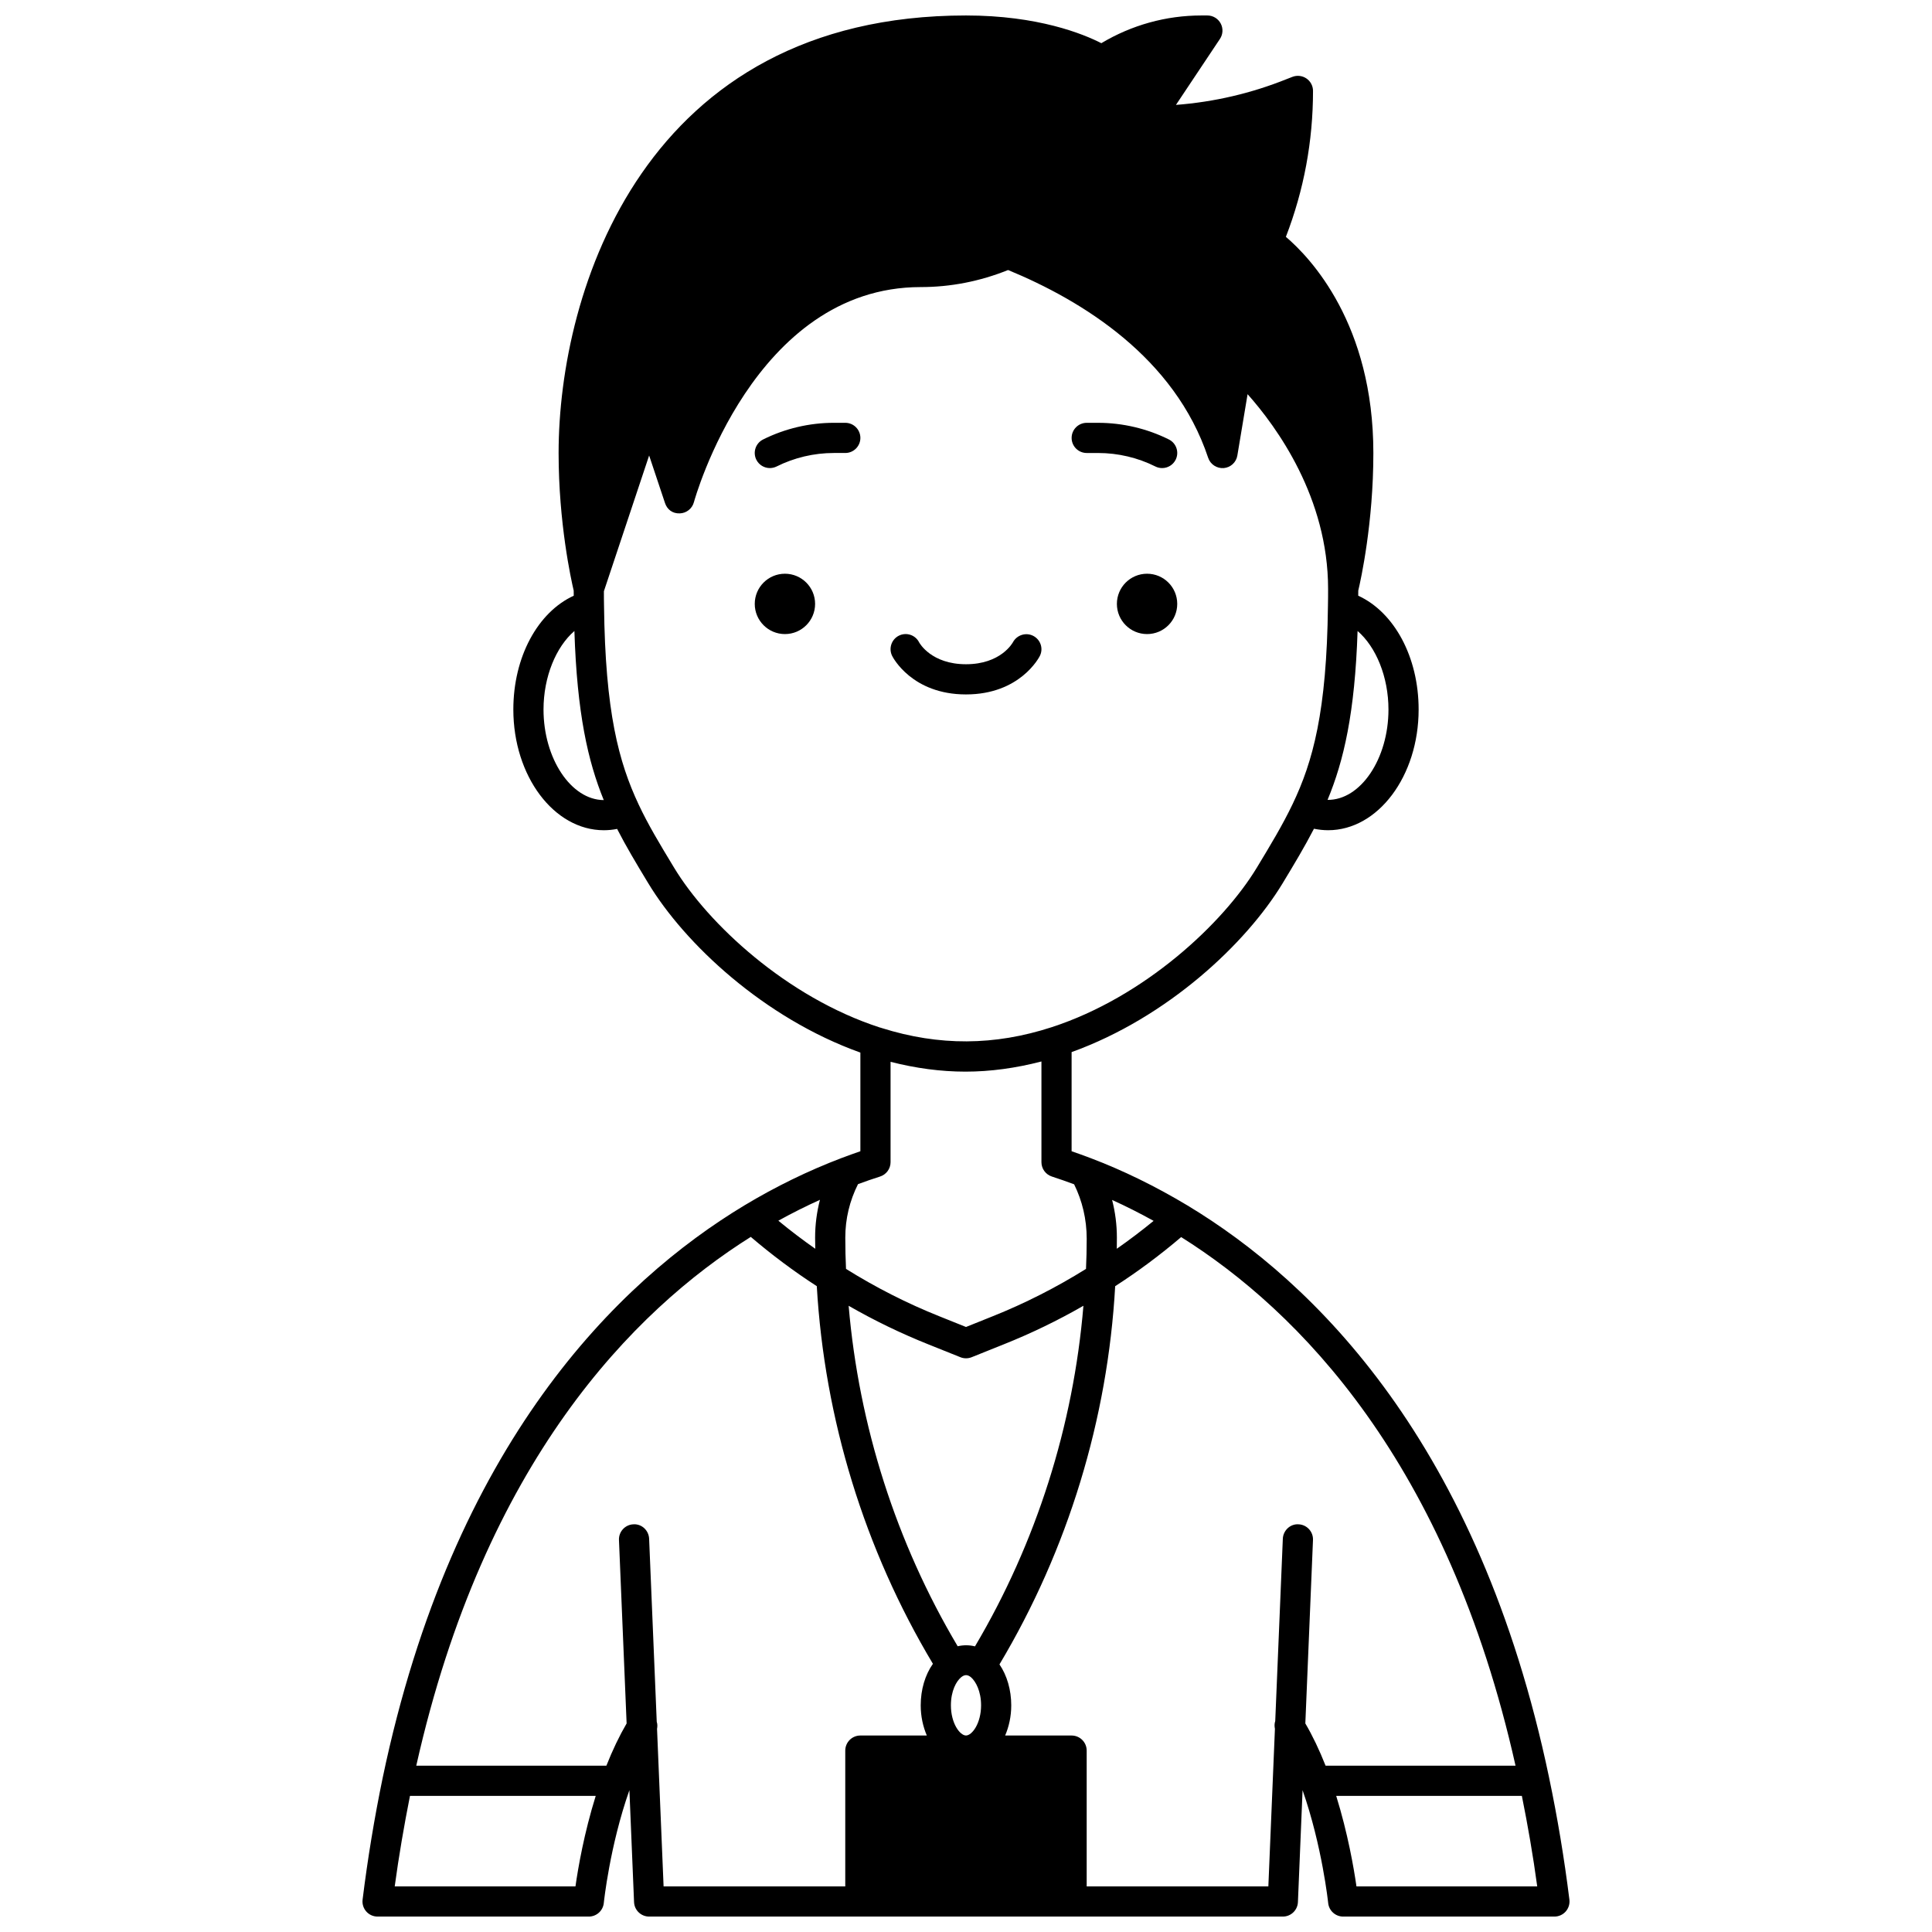 <?xml version="1.0" encoding="UTF-8"?>
<!-- Uploaded to: ICON Repo, www.svgrepo.com, Generator: ICON Repo Mixer Tools -->
<svg width="800px" height="800px" version="1.1" viewBox="144 144 512 512" xmlns="http://www.w3.org/2000/svg">
 <defs>
  <clipPath id="a">
   <path d="m240 148.09h320v503.81h-320z"/>
  </clipPath>
 </defs>
 <path d="m455.98 304.04c0 4.418-3.578 7.996-7.996 7.996s-7.996-3.578-7.996-7.996c0-4.418 3.578-7.996 7.996-7.996s7.996 3.578 7.996 7.996"/>
 <path d="m360.01 304.04c0 4.418-3.578 7.996-7.996 7.996-4.414 0-7.996-3.578-7.996-7.996 0-4.418 3.582-7.996 7.996-7.996 4.418 0 7.996 3.578 7.996 7.996"/>
 <g clip-path="url(#a)">
  <path d="m554.53 615.1c-18.574-88.785-62.355-131.46-95.82-151.63-8.488-5.094-17.152-9.332-25.75-12.582-1.707-0.648-3.367-1.246-4.973-1.797v-26.273c25.43-9.168 46.285-28.812 55.918-44.73 3.102-5.125 5.84-9.691 8.309-14.461 1.25 0.25 2.5 0.391 3.746 0.391 13.23 0 23.992-14.352 23.992-31.988 0-13.906-6.449-25.773-16.008-30.164 0-0.453 0.012-0.887 0.012-1.348 0.688-2.922 4-17.926 4-36.461 0-34.148-16.613-51.691-23.184-57.293 4.769-12.348 7.191-25.348 7.191-38.672 0-1.32-0.652-2.555-1.742-3.297-1.09-0.746-2.481-0.902-3.707-0.43l-1.484 0.578c-9.43 3.789-19.281 6.086-29.391 6.856l11.656-17.484c0.82-1.227 0.895-2.805 0.199-4.102-0.695-1.297-2.047-2.113-3.523-2.113h-1.598c-9.344 0-18.453 2.531-26.508 7.344-4.758-2.434-16.723-7.344-35.867-7.344-85.227 0-107.96 72.887-107.96 115.96 0 18.535 3.312 33.539 4 36.461 0 0.469 0.012 0.891 0.012 1.348-9.559 4.391-16.008 16.258-16.008 30.164 0 17.637 10.762 31.988 23.992 31.988 1.18 0 2.352-0.121 3.512-0.348 2.356 4.609 5.012 9.035 8.012 14.004l0.25 0.41c9.668 15.988 30.625 35.703 56.203 44.859v26.145c-1.645 0.566-3.344 1.184-5.098 1.84-8.738 3.328-17.359 7.531-25.633 12.508-33.457 20.16-77.238 62.84-95.859 151.68-2.203 10.656-3.996 21.523-5.328 32.305-0.141 1.137 0.211 2.277 0.973 3.141 0.75 0.855 1.844 1.348 2.992 1.348h55.98c2.055 0 3.773-1.559 3.977-3.598 0.016-0.156 1.562-15.078 6.785-29.898l1.234 29.668c0.09 2.137 1.852 3.828 3.996 3.828h167.94c2.144 0 3.906-1.691 3.996-3.832l1.234-29.66c5.188 14.828 6.769 29.75 6.785 29.902 0.207 2.035 1.926 3.59 3.977 3.59h55.98c1.148 0 2.238-0.492 2.996-1.352s1.113-2.004 0.973-3.141c-1.363-10.953-3.172-21.828-5.379-32.312zm-158.53-19.172c0-3.844 1.453-6.406 2.699-7.426 0.316-0.266 0.801-0.574 1.301-0.574 0.441 0 0.891 0.195 1.344 0.582 1.223 1.07 2.652 3.652 2.652 7.418 0 4.805-2.406 7.996-4 7.996-1.59 0-3.996-3.191-3.996-7.996zm6.379-15.625c-1.508-0.375-3.062-0.383-4.582-0.027-16.309-27.449-26.184-58.457-28.898-90.23 6.766 3.891 13.848 7.32 21.137 10.23l8.477 3.398c0.477 0.195 0.984 0.289 1.488 0.289s1.012-0.094 1.488-0.285l8.473-3.398c7.301-2.914 14.395-6.348 21.156-10.238-2.644 31.746-12.465 62.781-28.738 90.262zm-25.18-124.5c1.672-0.523 2.809-2.066 2.809-3.816v-26.594c6.672 1.703 13.32 2.602 19.832 2.602 6.617 0 13.375-0.934 20.152-2.695v26.688c0 1.742 1.129 3.281 2.785 3.812 1.863 0.59 3.859 1.312 5.875 2.051 2.152 4.371 3.336 9.234 3.336 14.449 0 2.844-0.07 5.441-0.188 7.973-7.828 4.883-16.152 9.133-24.812 12.586l-6.988 2.805-6.992-2.805c-8.645-3.449-16.957-7.691-24.805-12.586-0.121-2.606-0.191-5.312-0.191-8.293 0-5.016 1.164-9.766 3.367-14.168 2-0.734 3.957-1.426 5.82-2.008zm-17.148 19.133c-3.328-2.332-6.594-4.809-9.781-7.438 3.625-2.008 7.309-3.848 11.023-5.535-0.84 3.258-1.281 6.625-1.281 10.016 0 1.031 0.027 1.973 0.039 2.957zm78.668-12.941c3.676 1.676 7.348 3.519 11 5.547-3.156 2.59-6.414 5.055-9.758 7.391 0.016-0.953 0.023-1.93 0.023-2.953 0-3.379-0.43-6.738-1.266-9.984zm73.238-129.96c0 13.074-7.406 24.031-16.141 23.941 4.297-10.344 7.242-23.004 7.957-44.754 4.879 4.207 8.184 12.141 8.184 20.812zm-223.92 0c0-8.672 3.305-16.605 8.184-20.812 0.703 21.844 3.582 34.504 7.781 44.805-8.652-0.027-15.965-11-15.965-23.992zm34.609 41.914-0.25-0.41c-3.551-5.867-6.613-10.934-9.145-16.328-5.273-11.238-8.852-24.492-9.18-52.707-0.031-1.238-0.031-2.527-0.031-3.828l11.988-35.965 4.207 12.609c0.555 1.672 1.957 2.809 3.914 2.731 1.758-0.051 3.281-1.254 3.742-2.961 0.148-0.57 15.805-57.012 60.109-57.012 7.953 0 15.707-1.527 23.156-4.519 19.621 8.09 44.168 23.168 53.02 49.766 0.582 1.746 2.293 2.852 4.106 2.723 1.832-0.145 3.332-1.516 3.629-3.332l2.711-16.254c7.75 8.711 21.336 27.426 21.336 51.586 0 1.523 0 3.008-0.039 4.512-0.324 28.008-3.977 41.262-9.367 52.539-2.676 5.59-5.832 10.809-9.488 16.852-8.918 14.734-29.723 34.238-54.32 42.254-15.207 4.953-29.891 5.012-45.07 0.238-0.164-0.074-0.348-0.102-0.523-0.152-24.703-8.016-45.562-27.555-54.504-42.34zm-26.145 269.97h-47.898c1.086-8.023 2.473-16.051 4.043-23.992h49.227c-3.09 9.891-4.676 19.113-5.371 23.992zm21.621-41.746c0.117-0.641 0.129-1.281-0.078-1.875l-2.019-48.512c-0.094-2.207-1.957-3.973-4.164-3.828-2.207 0.09-3.918 1.957-3.828 4.164l2.027 48.605c-1.926 3.309-3.723 7.059-5.363 11.203h-50.383c18.098-80.602 57.527-120.59 88.652-140.14 5.617 4.797 11.488 9.18 17.492 13.055 2.043 35.219 12.641 69.773 30.773 100.08-2.055 2.914-3.231 6.809-3.231 11.008 0 2.949 0.617 5.648 1.617 7.996h-17.613c-2.211 0-4 1.789-4 4v35.988l-48.145-0.004zm113.86 41.746v-35.988c0-2.211-1.789-4-4-4h-17.609c1.004-2.348 1.617-5.047 1.617-7.996 0-4.098-1.133-7.945-3.121-10.852 18.148-30.398 28.699-65.023 30.664-100.23 6.082-3.922 11.941-8.285 17.488-13.012 31.129 19.547 70.555 59.531 88.613 140.09h-50.34c-1.672-4.219-3.484-8.004-5.367-11.203l2.027-48.605c0.094-2.207-1.621-4.074-3.828-4.164-2.18-0.152-4.07 1.621-4.164 3.828l-2.012 48.32c-0.227 0.656-0.223 1.359-0.082 2.062l-1.742 41.75zm71.496 0c-0.699-4.875-2.297-14.098-5.371-23.992h49.203c1.578 7.848 2.973 15.867 4.07 23.992z"/>
 </g>
 <path d="m400 328.03c14.301 0 19.363-9.793 19.574-10.207 0.977-1.957 0.191-4.301-1.75-5.309-1.934-1.004-4.34-0.242-5.379 1.68-0.133 0.234-3.254 5.836-12.445 5.836s-12.316-5.602-12.414-5.785c-0.992-1.977-3.391-2.773-5.367-1.789-1.977 0.988-2.773 3.391-1.789 5.367 0.203 0.414 5.266 10.207 19.57 10.207z"/>
 <path d="m431.99 264.05h3.039c5.246 0 10.488 1.234 15.168 3.578 0.566 0.285 1.176 0.418 1.781 0.418 1.469 0 2.879-0.809 3.582-2.211 0.988-1.977 0.188-4.379-1.789-5.367-5.785-2.887-12.266-4.414-18.746-4.414h-3.035c-2.211 0-4 1.793-4 4 0 2.203 1.785 3.996 4 3.996z"/>
 <path d="m368.01 256.05h-3.039c-6.477 0-12.961 1.527-18.746 4.418-1.977 0.988-2.773 3.391-1.789 5.367 0.707 1.402 2.117 2.207 3.586 2.207 0.602 0 1.211-0.137 1.785-0.418 4.676-2.344 9.918-3.578 15.164-3.578h3.039c2.211 0 4-1.793 4-4-0.004-2.207-1.789-3.996-4-3.996z"/>
</svg>